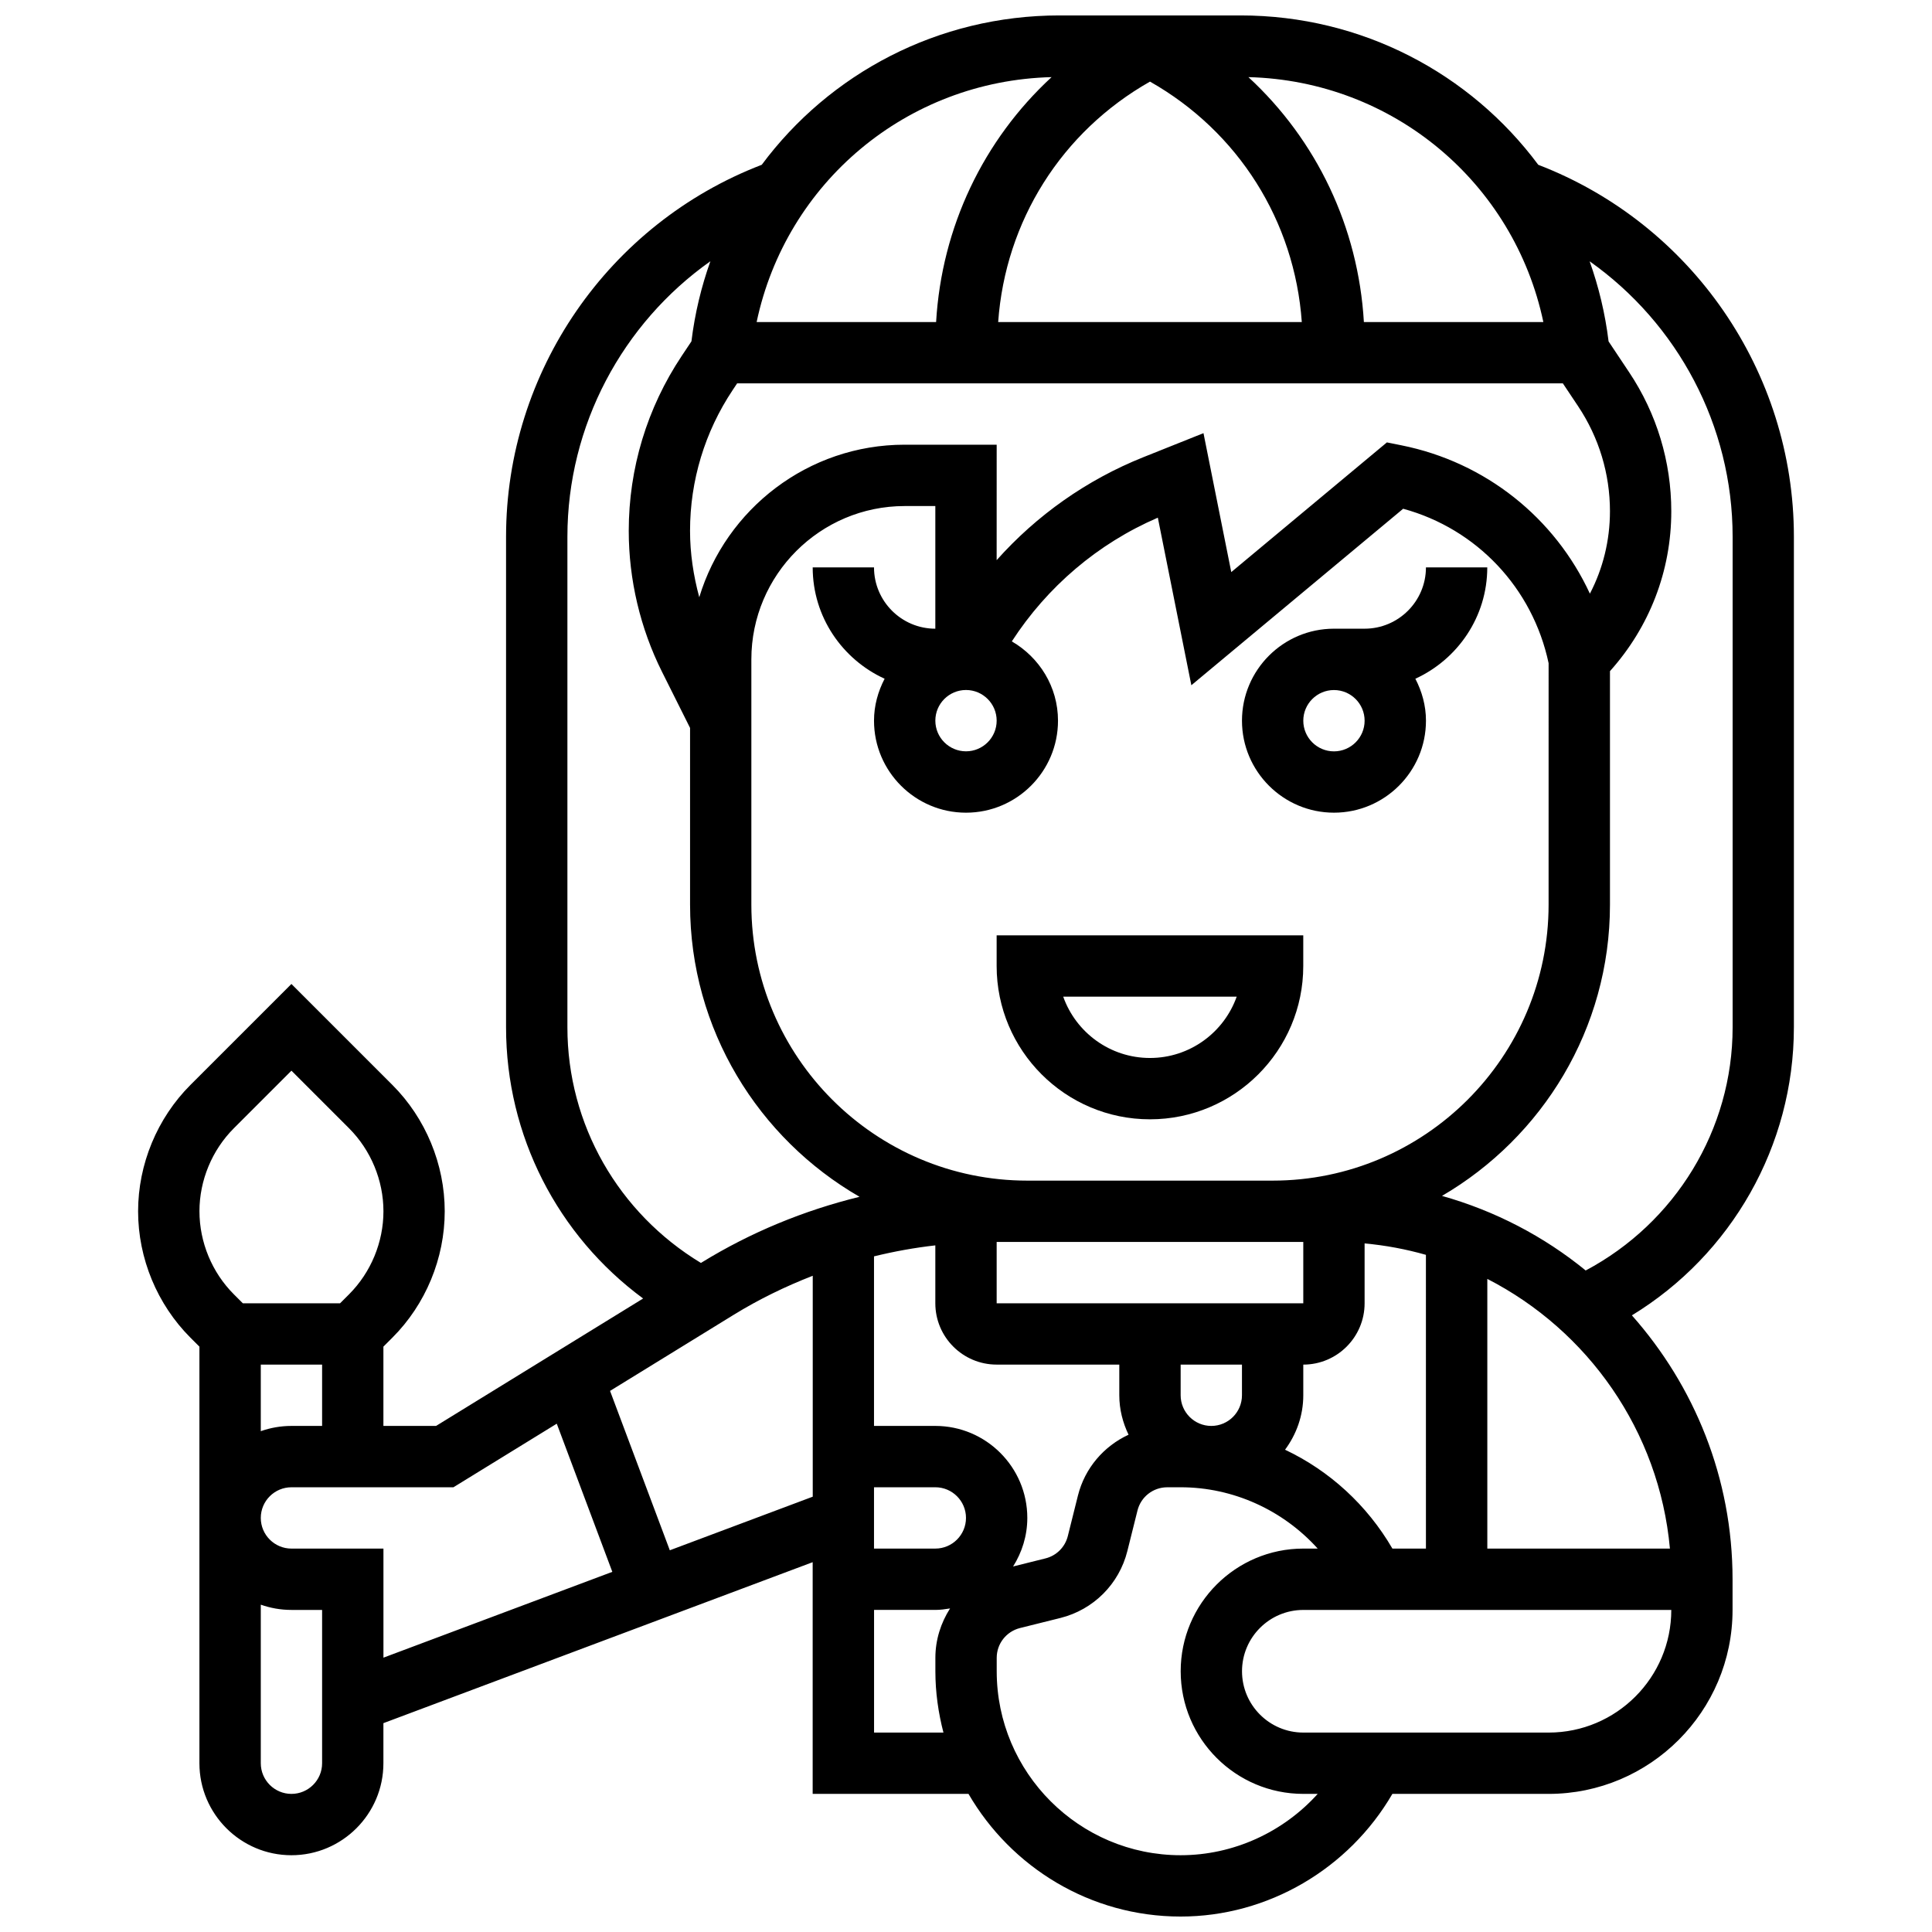 <?xml version="1.0" encoding="UTF-8"?>
<!-- Uploaded to: SVG Repo, www.svgrepo.com, Generator: SVG Repo Mixer Tools -->
<svg width="800px" height="800px" version="1.1" viewBox="144 144 512 512" xmlns="http://www.w3.org/2000/svg">
 <defs>
  <clipPath id="a">
   <path d="m180 148.09h440v503.81h-440z"/>
  </clipPath>
 </defs>
 <path d="m408.12 400c0 22.402 18.227 40.629 40.629 40.629s40.629-18.227 40.629-40.629v-8.125l-81.258-0.004zm63.617 8.125c-3.356 9.457-12.391 16.25-22.988 16.25s-19.633-6.793-22.988-16.25z"/>
 <path d="m538.14 294.36h-16.25c0 8.965-7.289 16.25-16.25 16.25h-8.125c-13.441 0-24.379 10.938-24.379 24.379 0 13.441 10.938 24.379 24.379 24.379s24.379-10.938 24.379-24.379c0-4.023-1.074-7.769-2.812-11.117 11.207-5.133 19.059-16.395 19.059-29.512zm-40.629 48.758c-4.477 0-8.125-3.641-8.125-8.125 0-4.484 3.648-8.125 8.125-8.125 4.477 0 8.125 3.641 8.125 8.125 0 4.484-3.648 8.125-8.125 8.125z"/>
 <g clip-path="url(#a)">
  <path d="m619.4 416.25v-130.02c0-43.719-27.133-82.941-67.746-98.559-17.973-24.168-46.676-39.582-78.926-39.582h-47.941c-32.25 0-60.953 15.414-78.918 39.582-40.625 15.617-67.758 54.84-67.758 98.559v130.02c0 28.719 13.668 55.16 36.324 71.867l-54.875 33.77h-13.953v-21.016l2.383-2.383c8.816-8.812 13.867-21.016 13.867-33.48 0-12.465-5.055-24.672-13.871-33.488l-26.758-26.758-26.758 26.758c-8.816 8.816-13.871 21.02-13.871 33.488 0 12.465 5.055 24.672 13.871 33.488l2.379 2.379v110.4c0 13.441 10.938 24.379 24.379 24.379 13.441 0 24.379-10.938 24.379-24.379v-10.621l113.76-42.66v61.406h41.297c11.262 19.398 32.211 32.504 56.215 32.504 23.176 0 44.57-12.652 56.117-32.504h41.395c26.891 0 48.754-21.867 48.754-48.754v-8.125c0-26.832-10.141-51.281-26.676-69.941 26.379-16.082 42.93-44.93 42.93-76.328zm-66.395-186.9h-47.562c-1.473-25.184-12.547-48.25-30.602-64.91 38.363 0.969 70.371 27.973 78.164 64.91zm-40.004 325.04c-6.695-11.516-16.66-20.625-28.449-26.199 2.996-4.051 4.832-9.008 4.832-14.43v-8.125c8.965 0 16.25-7.289 16.25-16.25v-15.863c5.582 0.504 11.012 1.535 16.25 3.023l0.004 77.844zm-23.617-81.258v16.25h-81.258v-16.25zm-24.375 48.754c-4.477 0-8.125-3.641-8.125-8.125v-8.125h16.25v8.125c0 4.484-3.648 8.125-8.125 8.125zm-89.387 16.254h16.25c4.477 0 8.125 3.641 8.125 8.125s-3.648 8.125-8.125 8.125h-16.25zm16.25-16.254h-16.25v-44.938c5.348-1.309 10.766-2.293 16.25-2.91v15.344c0 8.965 7.289 16.25 16.25 16.25h32.504v8.125c0 3.754 0.926 7.273 2.453 10.457-6.516 3.023-11.578 8.801-13.414 16.129l-2.68 10.734c-0.73 2.91-2.992 5.184-5.914 5.914l-8.59 2.144c2.356-3.738 3.769-8.133 3.769-12.871 0-13.441-10.938-24.379-24.379-24.379zm89.387-65.008h-65.008c-40.32 0-73.133-32.805-73.133-73.133v-65.008c0-22.402 18.227-40.629 40.629-40.629h8.125v32.504c-8.965 0-16.25-7.289-16.25-16.25h-16.25c0 13.117 7.852 24.379 19.062 29.512-1.742 3.348-2.812 7.094-2.812 11.117 0 13.441 10.938 24.379 24.379 24.379s24.379-10.938 24.379-24.379c0-9.004-4.957-16.789-12.238-21.016 9.371-14.465 22.762-25.914 38.695-32.789l8.883 44.41 56.133-46.773c19.469 5.312 34.324 21.004 38.543 40.93l-0.004 63.992c0 40.328-32.812 73.133-73.133 73.133zm-81.258-130.02c4.477 0 8.125 3.641 8.125 8.125s-3.648 8.125-8.125 8.125-8.125-3.641-8.125-8.125c-0.004-4.484 3.644-8.125 8.125-8.125zm165.34-25.531c-9.281-20.062-27.613-34.844-49.984-39.32l-3.812-0.766-41.246 34.371-7.363-36.82-15.961 6.379c-15.023 6.012-28.262 15.398-38.852 27.277l0.008-30.598h-24.379c-25.645 0-47.359 17.066-54.438 40.426-1.551-5.734-2.445-11.648-2.445-17.59 0-13.328 3.91-26.23 11.305-37.324l1.172-1.762h218.83l4.055 6.078c5.508 8.266 8.426 17.879 8.426 27.824-0.008 7.727-1.844 15.172-5.316 21.824zm-116.58-135.7c23.418 13.27 38.332 36.957 40.23 63.723h-80.465c1.906-26.766 16.816-50.453 40.234-63.723zm-26.082-1.188c-18.055 16.66-29.133 39.727-30.602 64.91h-47.562c7.793-36.938 39.801-63.941 78.164-64.91zm-128.31 251.81v-130.02c0-29.473 14.594-56.516 37.891-72.996-2.406 6.754-4.121 13.848-5.023 21.234l-2.586 3.875c-9.176 13.773-14.027 29.789-14.027 46.344 0 12.902 3.047 25.816 8.816 37.355l7.434 14.863v46.836c0 33.09 18.121 61.969 44.914 77.426-14.691 3.602-28.824 9.395-41.84 17.406l-0.195 0.121c-21.867-13.23-35.383-36.68-35.383-62.449zm-97.512 48.758c0-8.191 3.324-16.203 9.109-21.996l15.27-15.27 15.27 15.27c5.785 5.793 9.109 13.805 9.109 21.996 0 8.191-3.324 16.203-9.109 21.996l-2.383 2.379h-25.773l-2.383-2.383c-5.785-5.789-9.109-13.805-9.109-21.992zm16.254 40.629h16.25v16.25h-8.125c-2.852 0-5.582 0.496-8.125 1.391zm16.25 105.64c0 4.484-3.648 8.125-8.125 8.125-4.477 0-8.125-3.641-8.125-8.125v-42.02c2.543 0.895 5.273 1.391 8.125 1.391h8.125zm-8.125-56.883c-4.477 0-8.125-3.641-8.125-8.125s3.648-8.125 8.125-8.125h42.93l27.383-16.852 14.723 39.266-60.656 22.742v-28.906zm100.27 0.449-15.836-42.238 32.797-20.184c6.672-4.106 13.691-7.508 20.918-10.328v58.547zm54.129 48.309v-32.504h16.25c1.332 0 2.617-0.188 3.891-0.391-2.438 3.82-3.891 8.297-3.891 13.082v3.559c0 5.625 0.789 11.043 2.137 16.25zm81.258 32.504c-26.891 0-48.754-21.867-48.754-48.754v-3.559c0-3.738 2.535-6.973 6.16-7.891l10.727-2.672c8.75-2.195 15.555-8.98 17.738-17.746l2.68-10.727c0.902-3.625 4.144-6.16 7.883-6.16l3.566-0.004c13.984 0 27.172 6.109 36.309 16.25h-3.805c-17.926 0-32.504 14.578-32.504 32.504s14.578 32.504 32.504 32.504h3.805c-9.133 10.141-22.324 16.254-36.309 16.254zm97.512-32.504h-65.008c-8.965 0-16.25-7.289-16.25-16.25 0-8.965 7.289-16.25 16.25-16.25h97.512c0 17.922-14.578 32.5-32.504 32.5zm-16.25-48.758v-71.469c26.629 13.652 45.562 40.266 48.391 71.469zm26.066-73.703c-11.051-9.027-23.98-15.789-38.078-19.762 26.574-15.512 44.516-44.254 44.516-77.18v-61.887c10.465-11.668 16.25-26.547 16.25-42.352 0-13.156-3.859-25.906-11.156-36.836l-5.461-8.191c-0.902-7.387-2.617-14.48-5.023-21.234 23.301 16.473 37.895 43.516 37.895 72.988v130.02c0 27.141-15.195 51.82-38.941 64.438z"/>
 </g>
</svg>
